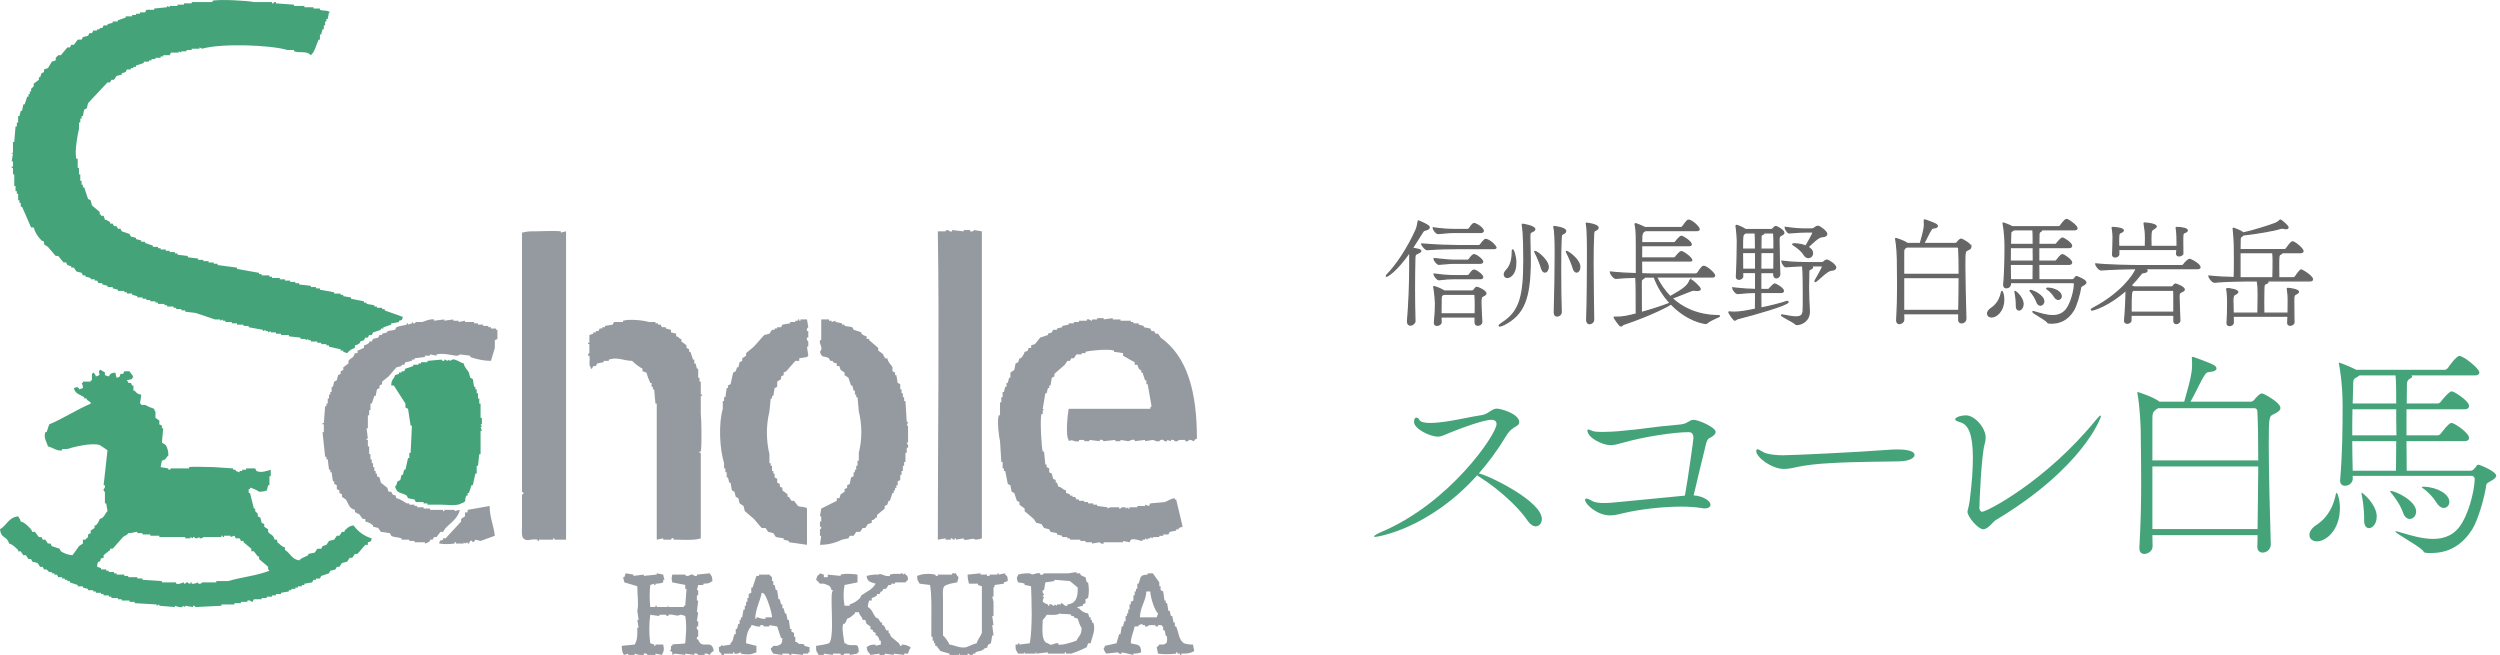 <?xml version="1.0" encoding="UTF-8"?><svg id="_レイヤー_2" xmlns="http://www.w3.org/2000/svg" viewBox="0 0 965 252.9"><defs><style>.cls-1,.cls-2{fill-rule:evenodd;}.cls-1,.cls-3{fill:#45a37a;}.cls-2{fill:#9599a0;}.cls-4{fill:#666;stroke:#666;stroke-miterlimit:10;stroke-width:.5px;}</style></defs><g id="_レイヤー_1-2"><g id="_レイヤー_2-2"><g id="_レイヤー_"><path class="cls-1" d="M40.5,84.8c.8.1,1.4.5,2,1v.5h1c.2.3.3.7.5,1h1c.2.3.3.7.5,1h1c.2.3.3.7.5,1l3,1c.2.3.3.7.5,1l2,.5v.5l2,.5v.5h1.5v.5l3,1v.5h2v.5h1v.5h2v.5h1.5v.5h2v.5h1v.5l4,.5v.5l4,.5v.5h2v.5h2v.5h2v.5h1.5v.5l7.5,1v.5l8.5,1.5v.5h1v.5h3v.5h1v.5h3v.5h2v.5h2v.5h2v.5h1.5v.5l4.5.5v.5h2v.5h1.5v.5l5.5,1v.5h2.5v.5h1v.5l3,.5v.5l5,1v.5h1v.5l3,.5v.5h1v.5h2v.5h1v.5l7,2.5c-.4,1.4-.1,1.1-1.5,1.5v.5l-3,.5v.5l-3,1v.5h-1v.5l-3,1-.5,1h-1l-.5,1h-1l-.5,1-1.5.5v.5c-.6.5-1.3.9-2,1v1c-1.2.3-2.2,1-3,2l-1.5-.5v-.5h-1v-.5l-4.5-1v-.5h-1v-.5h-2v-.5h-1.5v-.5h-2.5v-.5h-1v-.5l-1,.5v-.5h-2v-.5l-4.5-.5v-.5h-3v-.5h-2v-.5h-2v-.5l-1,.5v-.5h-1v-.5l-1,.5v-.5l-5.5-1v-.5h-2v-.5h-2.5v-.5h-2v-.5h-2.5v-.5h-1v-.5l-1,.5v-.5h-2c-2.2-.8-5.2-1.7-7.5-2.5l-4-.5v-.5h-1.5v-.5h-2v-.5h-1v-.5h-2.5v-.5h-1v-.5h-2.5v-.5h-1v-.5h-2v-.5h-1.5v-.5h-1.5v-.5h-2v-.5l-2-.5v-.5h-2v-.5h-1v-.5h-2.5v-.5l-2-.5v-.5h-2v-.5l-2-.5v-.5h-1.5c-.2-.3-.3-.7-.5-1h-1v-.5h-1.5v-.5l-2-.5v-.5h-1c-.2-.3-.3-.7-.5-1l-2-.5-1-1.5h-1v-.5l-1.5-.5c-.2-.3-.3-.7-.5-1h-1l-2-2.5h-1l-3-3.5-1.5-1v-1l-1-.5c-1.4-1.4-2.5-3.1-3-5h-1l-3.5-8h-.5v-1.5h-.5v-1h-.5v-2.5h-.5v-1h-.5v-2h-.5v-4.5h-.5v-2.5h-.5v-.5h.5v-2h-.5c.2-1,.3-2,.5-3h-.5c0-.7.3.2.5-.5v-4h.5c.2-2,.3-4,.5-6h.5v-1.5h.5v-2.5h.5c.2-.7.3-1.3.5-2h.5c.2-.8.3-1.7.5-2.5h.5l1-3h.5v-1h.5v-1h.5v-1l1-1v-1l2-1.5v-1h.5c.2-.5.3-1,.5-1.5l1-.5v-1l1.5-.5,1.5-2.5,1.5-.5v-1l1-1h1l2.5-3h1c.2-.3.3-.7.5-1h1l1.5-2h1.5c.2-.3.3-.7.5-1l2-.5c.2-.3.3-.7.5-1h1c.2-.3.3-.7.5-1h1.5v-.5h1v-.5h1c.2-.3.3-.7.5-1h1.5v-.5l2-.5v-.5h2v-.5l3-1v-.5h2.5v-.5h1.5v-.5h1.5v-.5h2c.2-.3.3-.7.5-1h3v-.5l5-.5v-.5l1,.5v-.5h3v-.5h2.5v-.5h3v-.5h8V.3c2.5-.7,14.1,0,16,.5h7v.5h.5s.2-.7,1-.5v.5l7,.5v.5h4v.5h3.5v.5h2.5v.5c1.6.5,2.9,0,4,1h-.5c-.2.8-.3,1.7-.5,2.5h-.5v1h-.5v1.5h-.5v1.5h-.5c-.2.7-.3,1.3-.5,2h-.5v2h-.5c-.9,1.9-1.5,4.8-3,6-1.7-1.8-3.9-.7-6.5-1.5v-.5h-2.5c-6.4-1.9-25.1-2.7-33-.5l-1-.5v.5h-3v.5h-2v.5h-2v.5l-1-.5v.5h-3c-.2.3-.3.7-.5,1h-2.5v.5h-1v.5h-2v.5h-1.5v.5h-1v.5h-2v.5l-3,1v.5h-1v.5h-1v.5h-1.5c-.2.3-.3.7-.5,1l-1.5.5v.5l-2,.5-1,1.5h-1c-.2.3-.3.7-.5,1h-1l-7.5,8c-.2.7-.3,1.3-.5,2l-1,.5c-.2.8-.3,1.7-.5,2.5h-.5v1h-.5v1.5h-.5v2.5c-.5,1.8-1.8,8.8-1,11.5h.5v3.5h.5v2.5h.5v2.5h.5v1.5h.5v1h.5l1.5,4.5,1,.5c.2.7.3,1.3.5,2l3,2.5v1h.5v.5h1c.2.5.3,1,.5,1.5Z"/><path class="cls-1" d="M179,140.3c.4,1.8,1.3,2.2,2,3.5l.5,2,1,.5c.2,1,.3,2,.5,3h.5v1h.5v1.5h.5v2h.5v2h.5v5.5h.5v2.5h-.5l.5,1h-.5l.5,1.5h-.5v9h-.5c-.2,1.5-.3,3-.5,4.5h-.5v3h-.5c-.3,1.5-.7,3-1,4.5h-.5l-1,3h-.5v1h-.5c-.9,1.9.4,2.3-2,3-1.2,1.1-5.8.5-8,.5h-5v-.5h-1.5v-.5h-3l-.5-1-2.5-.5-.5-1c-2-1.3-3.8-.6-4.5-3.5,1-.9.4-1.1,1-2l1-.5.5-2h.5l.5-2h.5c.3-1.5.7-3,1-4.5h.5v-2h.5c.2-3.5.3-7,.5-10.5h-.5c-.3-2.2-.7-4.3-1-6.5l-1-.5v-1.5l-4.5-7h-1c.1-2.7.9-2,1.5-4l1.5-.5v-.5h1v-.5h1l.5-1,3-1v-.5h2v-.5h1v-.5h2.5v-.5l5.5-.5s0,.6,1,.5v-.5c.4,0,.8.1,1,.5l1-.5v.5c.7,0,.8-.8,2-.5s2.3,1.2,3.5,1.5Z"/><path class="cls-1" d="M136.5,202.8c-2,.3-2.3,1-3.5,2v.5h-1l-1,1.5h-1l-1,1.5-2,.5-1,1.5-1.5.5-.5,1h-1.5l-1,1.5-2.5.5v.5c-1.3.7-2.6,1-3.5,2-2.9-.4-3.4-2.8-5.5-4v-1c-1.6-.4-1.8-1.3-3-2v-1h-1c-.6-2.2-1.6-1.7-2.5-3v-1l-1.5-1v-1l-1-.5c-.2-.7-.3-1.3-.5-2l-1-.5v-1l-1-1v-1h-.5l-1.5-6h-.5v-1.5h.5v-.5c.4-.2,3.3,1.2,3.5,1.5,1,0,2-.1,3-.5.2-.7.3-1.3.5-2h.5v-3.5h.5v-2.5c-1.4.5-3.8,1.3-5.5.5l-.5-1h-3.5v.5h-1.5v.5h-1v.5l-1.5-.5v-.5h-1v-.5l-7.5-.5c-3,0-8.1-.3-9.5,0v.5h-7c-.1,0-.2.6-1,.5v-.5l-3-.5c.2-.8.3-1.7.5-2.5,1.9-.5,1.3-1,2.5-2,0-1.4-.3-2.8-1-4l-1.5-1c.2-1.8.3-3.7.5-5.5h-.5v-1l-1-.5v-1.5l-1.5-1v-2.5s-.3.1-.5-1c-1.2-.4-2.4-.9-3.5-1.5h-1.5v-.5h-.5s.5-2.7.5-3.5c-1,0-1.9-.6-2.5-1.5h-.5v-2h-.5l-.5-1h-1v-.5c-1.7-.6,1.2-.8,1.5-1v-.5h.5c-.4-1.4-.9-1.4-1.5-2.5h-2l-.5,1h-1c-.4,1.4-.1,1.1-1.5,1.5-.2-.7-.3-1.3-.5-2-1.7.2-1.9.4-2.5,1.5l-1.5-.5v-1c-.4-.5-1-.4-1.5-1h-.5c-1.1,1.7,1.3,1.7-1.5,2.5-.3-1,0-.4-.5-1s0,0-.5-.5l-.5.5v2.5h-.5v.5h-3v.5h-.5c.4.6.5,1.3.5,2l-1.5.5v-.5h-.5v-.5l-1.5.5c.6,2.3,2.2,2.4,4,3.5v.5h1v.5l1.5,1v.5c-5.6,2.4-10.5,5.7-16,8l-1,3h-.5c-.8,2.2.7,4.1,1,5.5,1.6.3,3.6,2,5.5,1.5v-.5h2c1.7-.6,9.5-2.6,12.5-1.5,1,.6,2,1.3,3,2l-1.5,13.5h.5c.1.6,0,1.1-.5,1.5-.1,1,.5,1,.5,1v4.5h.5c.2,1,.3,2,.5,3-1.2,1.1-1.1,2.5-3,3-.3,1-.8,1.8-1.5,2.5h-.5v1l-1.5,1v1l-1,.5v1c-.2.3-.7.4-1,1h-1v1.5l-1.5,1-2.5,3.5c-1.6-.1-3.1-.6-4.5-1.5l-.5-1-3-1-.5-1h-1l-1-1.5h-1l-.5-1h-1l-1.5-2h-1l-.5-1c-1.1-1.1-2.3-2.6-4-3-.3-1.2-.5-1.1-1-2-3.7.4-4.4,3.5-7,5,.5,3.9,2.7,2.4,3.5,5.5,1.6.4,2.4,1.5,3.5,2.5v.5h1l1,1.5h1l1,1.5h1l.5,1,2,.5,1,1.5h1l.5,1h1l1,1h1v.5h1v.5h1l.5,1h1.5v.5h1v.5h1v.5h1v.5l3,1v.5h2v.5l2,.5v.5h2v.5h1v.5h2v.5h1v.5h2v.5h1v.5h2.5v.5h1.5v.5h3v.5h2v.5l8.5.5v.5l1-.5v.5l6,.5v-.5c.2,0,1.8.8,3,.5v-.5l1,.5v-.5l3,.5v-.5c.8-.1.9.5,1,.5l10-.5v-.5h5v-.5h2.5v-.5h2.5v-.5c1.2-.3,1.3.5,2,.5l.5-1h3v-.5h2v-.5h2v-.5h1.5v-.5h2v-.5l3-.5v-.5h1v-.5h1.5v-.5h1v-.5h1.5v-.5h1v-.5l3-.5.5-1h1v-.5h1.5l.5-1,3-1,.5-1,2-.5.5-1h1l1-1.5,2-.5,1-1.5h1l1-1.5h1l3-3.5h1v-1c1.4-.4,1.1-.1,1.5-1.5-2.8-.8-5.3-2.6-7-5ZM88,224.3h-4.5v.5h-5.5s-.2.7-1.5.5v-.5c-.3,0-1.3.7-2.5.5v-.5h-.5v.5c-.4.1-.8-.1-1-.5-.8-.1-1,.5-1,.5h-.5v-.5c-.6,0-1.7.9-3,.5v-.5h-5.5v-.5l-7.5-.5v-.5h-2v-.5h-3.5v-.5h-1.5v-.5h-3v-.5h-1v-.5h-2v-.5h-1v-.5h-2v-.5l-1.5-.5c.1-1.1,0-1.3.5-2h.5c.9-1.3-.5-1,1.5-1.5v-1l2.5-2v-.5h1l4-4.5c.8-.8,1.3-.4,2-1.5,1.7,0,3.1-.6,3.5-.5v.5h2v.5h3v.5h3.5v.5h10v.5h2v-.5l1,.5v-.5h.5s.2.6,1,.5l1-.5v.5c1.3.1,1.5-.5,1.5-.5h7v-.5h.5v.5h.5v-.5h2.5v.5l1.5-.5.5,1h1.5l.5,1h1v.5l3,2.5v1h1l1.5,2h.5v1l3.5,3v1c.6.4,0,0,.5.5-4.7,1.9-10.9,2.5-16,4Z"/><path class="cls-2" d="M218.5,89.3v119h-4.5v-.5h-.5v.5h-5.5v.5h-.5v-.5c-2.9-.5-3.9,1-5.5-.5-.8-.9-.5-3.3-.5-5v-12h.5c.3-.8-.5-.9-.5-1v-100c1.6-.4,3.3-.6,5-.5,0,0,8.2-.3,10,0v.5c.7-.2,1.3-.4,2-.5Z"/><path class="cls-2" d="M379,89.3v118.5c-.8.3-1.6.5-2.5.5-1.2-.9-2.4.4-4.5,0v-.5l-3,.5v-.5h-.5v.5c-.8.1-1-.5-1-.5h-.5v.5h-2v-.5l-3,.5c0-39.3.6-81.3,0-119h3s0-.6,1-.5c.4.5.9.7,1.5.5v-.5l4.5.5v-.5h2.5v.5c.6.2,1.2,0,1.5-.5l3,.5Z"/><path class="cls-2" d="M412.5,157.8h31.5c.1-1,.1-.5.5-1l-1.5-8.5h-.5v-1.5h-.5c-.3-1-.7-2-1-3h-.5v-1h-.5c-.5-.6-.8-1.3-1-2h-1v-1c-.2,0-4.5-2.5-4.5-2.5v-1l-3.5-.5v-.5c-2.1-.7-9.5,0-11,.5v.5h-1.5v.5h-2l-1,1.5h-1c-.2.3-.3.7-.5,1h-1l-1,1.5-4,3.5v1l-1,.5c-.2,1-.3,2-.5,3h-.5v1h-.5c-.2.7-.3,1.3-.5,2h-.5c-.3,2-.7,4-1,6l.5.5h-.5v1.5h-.5c-.6,2,0,13,.5,14.5h.5c.2,1.7.3,3.3.5,5h.5v1l1,.5v1.5l1,.5c.2.7.3,1.3.5,2l1,.5v1h.5c.2.5.3,1,.5,1.5,1.7.4,1.3,1,3,1.5v1l1.5.5v.5h1v.5h1c.2.3.3.7.5,1h1v.5h2v.5h1.5v.5h2v.5h1.5v.5l4,.5v.5l1-.5h3.5v.5c.8.1.9-.5,1-.5h1.5v.5l1-.5v.5h.5v-.5h3v-.5h3v-.5l1.5.5c.2-.3.3-.7.5-1l5.5-.5c1.4-.4,2.1-1.3,4-1.5v.5h.5c.8,3.5,1.7,7,2.5,10.5l-1.5.5v.5h-1v.5l-2.5.5c-.2.3-.3.7-.5,1h-2v.5h-1.5v.5h-2.5v.5l-1-.5v.5h-1v.5l-1-.5v.5h-1v.5c-.7.1-3-1.1-4.5-.5-.2.3-.3.7-.5,1l-2.5-.5v.5h-7.5v.5c-.6.2-1.2,0-1.5-.5l-3,.5v-.5h-2.5v-.5h-2v-.5h-4v-.5h-1v-.5h-2v-.5l-2-.5v-.5l-2.5-.5c-.2-.3-.3-.7-.5-1l-2-.5-1-1.5-2-.5-1-1.5-3.5-3v-1l-2-1.5v-1l-1-.5c-.3-1-.7-2-1-3l-1-.5c-.2-.8-.3-1.7-.5-2.5l-1-.5c-.3-1.7-.7-3.3-1-5h-.5v-1h-.5v-2.5h-.5c-.2-2.7-.3-5.3-.5-8-.4-1.5-1.2-7.8-.5-10h.5v-5h.5v-2h.5v-2h.5c.2-.7.3-1.3.5-2h.5v-1.5h.5c.2-.7.3-1.3.5-2h.5v-2l1.5-1c.2-.8.3-1.7.5-2.5l1-.5c.2-.5.3-1,.5-1.5h.5c.7-.7,1.2-1.5,1.5-2.5,1.4-.4,1.1-.1,1.5-1.5h1v-1l1.5-.5,2-2.5,3-1v-.5l1.5-.5c.2-.3.3-.7.5-1h1.5v-.5l2-.5v-.5l2.5-.5v-.5h2v-.5h2v-.5h3v-.5c1.2-.3,1.4.6,2,.5v-.5h2v-.5h2.5v.5l3.5-.5v.5h3v.5h4v.5h1v.5h2v.5l2,.5v.5l2.5.5c.2.3.3.7.5,1h1c.2.3.3.7.5,1h1l1,1.5c10.4,7.4,14,21.1,14,39l-1,.5v.5c-.4.2-1-.7-2-.5-.3.5-.9.7-1.5.5v-.5h-2.5c-.3.5-.9.7-1.5.5,0,0-.3-.7-1.5-.5v.5l-1.5-.5v.5c-.6.2-1.2,0-1.5-.5-.6-.2-1.2,0-1.5.5-1.3.3-1.8-.4-2.5-.5l-3,.5v-.5l-4,.5v-.5c-1.2-.3-1.8.4-2.5.5l-3-.5v.5h-2v-.5l-4.5.5c-.3-.5-.9-.7-1.5-.5v.5l-4-.5v.5h-2v-.5h-2v.5c-2,.5-2.4-1-4,0v-.5c-1.3-1.4-.4-10.2,0-12Z"/><path class="cls-2" d="M189.5,139.3c-2.7,0-5.4-.6-8-1.5v-.5l-4-.5s-.3.6-1.5.5c-1.6-.2-5.1-1.1-7.5-.5v.5l-2.5-.5v.5h-2v.5l-4,.5v.5h-1v.5l-2.5.5-.5,1h-1v.5l-2,.5-3,3.5-2.5,2v1l-1,.5v1l-1,.5c-.2.8-.3,1.7-.5,2.5h-.5l-1,3h-.5v2.5h-.5v2h-.5v5h-.5c.2,1.3.3,2.7.5,4h-.5v.5h.5v2.5h.5v3h.5v2h.5v1.5h.5v1.5h.5v1.5h.5v1h.5v1l1,.5.5,2,2.5,2,.5,1.5h1l.5,1c1.2.9.9-.5,1.5,1.5,1.8.4,2.7,1.3,4,2h1v.5h2v.5h1v.5h2.5v.5h2.5v.5h5v.5h.5v-.5h4v.5c.7-.2,1.3-.4,2-.5-.7,3.2-3.5,5-5.5,7l-1,1.5h-1l-1.5,2h-1l-.5,1h-1v.5c-.6.5-1.3.9-2,1v-.5h-4v-.5h-2v-.5h-3v-.5c-1.4-.5-2.8-.3-4-1l-.5-1-3.5-.5-1-1.5-2-.5v-.5c-.9-.7-1.9-1.3-3-1.5v-1h-1l-1.5-2h-.5c-.6-.4,0,0-.5-.5h-.5v-1c-2.4-.6-2.3-2.2-3.5-4l-1.5-1v-1l-1-.5v-1l-1-.5v-1.5l-1-.5v-1h-.5c-.2-1.2-.3-2.3-.5-3.5h-.5v-1h-.5c-.2-1.3-.3-2.7-.5-4h-.5v-1h-.5c-.3-3.2-.7-6.3-1-9.5h.5v-3h-.5v-.5h.5c.2-2.2.3-4.3.5-6.5h.5v-1h.5v-2h.5v-1.5h.5v-1h.5v-2h.5l.5-2,1-.5.5-2,1-.5v-1l1-.5v-1l2-1.5v-1c.9-1.3,1.9-.8,2.5-3h1v-1c1.4-.3,1.1-.6,2.5-1v-1c.8-.1,1.4-.5,2-1v-.5h1l.5-1,2-.5.5-1h1v-.5l2-.5v-.5l3-.5.5-1c1-.5,2.8-.6,4-1v-.5h.5v.5l1.5-.5v-.5c.7-.2-.2.3.5.5.9.2.8-.4,1-.5h2.5c.9-.3,3.1-1.3,4.5-1v.5l4-.5v.5l3.5-.5v.5h2v.5l2.5-.5v.5h3.5v.5h1.5v.5h2v.5h2v.5h1v.5h2v.5h.5v3.5l-1,.5v3l-1.5,5Z"/><path class="cls-2" d="M259,127.3v1l2,.5v1c1.2.4.8.3,1.5,1h.5v1l2,1.5v1l1,.5v1h.5c.3,1,.7,2,1,3h.5v1.5h.5c.2.7.3,1.3.5,2h.5v3.5h.5v1.5h.5v5h.5v.5h-.5v7c.2.9.5,12,0,14.5h-.5v.5h.5v33c-2.5.9-7.2.5-10.5.5v-.5c-.8-.3-1,.5-1,.5h-3v-.5l-2.5.5v-52.5h-.5c-.2-1.8-.3-3.7-.5-5.5h-.5v-1h-.5v-1.5h-.5c-.6-1.3-1.1-2.6-1.5-4l-1.5-.5v-1c-1.5-.8-2.8-1.8-4-3-3.6-.1-5.5-1.6-9-.5v.5h-2v.5l-2.5.5-.5,1h-1l-.5,1h-.5v-.5c-.9-1-.1-2.8-.5-4.5h-.5c-.1-.9.5-.9.5-1v-3.5h-.5v-.5h.5v-3l1.5-.5v-.5h1v-.5h1l.5-1h1v-.5h1v-.5l3-.5.5-1h3.5v-.5c2.4-.7,7.8-.2,10,.5h2.5v.5h1v.5h1l.5,1h1.5v.5l2,.5Z"/><path class="cls-2" d="M311.5,123.3c.2,1,.3,2,.5,3-.5.3-.7.9-.5,1.5h.5v2.5h-.5c-.2.6,0,1.2.5,1.5v2h-.5c.2,1.2.3,2.3.5,3.5-.6.4,0,0-.5.5l-3,.5v1h-1.5l-3.5,4-1,.5v1l-1,.5v1l-1.5,1v2l-1,.5c-.2,1-.3,2-.5,3h-.5v1h-.5c-.2,1.7-.3,3.3-.5,5-1.3,5.4-1.3,11.1,0,16.5v3.5h.5v1h.5v2h.5v1h.5v1.5l1,.5v1.5l1,.5v1l1,.5v1l2,1.5v1h.5l1,1.5h1l1.5,2c.9.5,3,.2,3.5,1v14l-7-1v-.5l-2-.5v-.5l-3-.5-1-1.5-2-.5-1-1.5h-1.5l-3-3.5-3.5-3c-.2-.7-.3-1.3-.5-2l-1.5-1c-.2-.7-.3-1.3-.5-2l-1-.5c-.2-.7-.3-1.3-.5-2l-1-.5c-.2-1-.3-2-.5-3h-.5c-.2-.7-.3-1.3-.5-2h-.5v-2h-.5v-1.5h-.5v-2c-1.7-5.4-2.2-15.2-.5-21v-3h.5v-1.5h.5c.2-1.2.3-2.3.5-3.5h.5v-1l1-.5c.3-1.5.7-3,1-4.5l1-.5c.2-.5.3-1,.5-1.5h.5c.2-.7.3-1.3.5-2l1-.5v-1l1.5-1v-1l3-2.5,4-4.5,2-.5,1-1.5h1v-.5h1v-.5h1.5c.2-.3.3-.7.5-1l3-.5v-.5h2v-.5h1v-.5h.5v.5h.5v-.5h2.5Z"/><path class="cls-2" d="M317,123.3h3v.5h1v.5l1.5-.5v.5l2.5.5v.5h1v.5l3,.5c.2.3.3.7.5,1l3,1v.5c.6.5,1.3.9,2,1v1h1v.5l3.5,3v1l2,1.5v.5c.4.6,0,0,.5.5v.5h1c.4,1.9,1.4,2.2,2,3.5v1.5l1,.5v1h.5c.2,1,.3,2,.5,3l1,.5v2h.5v1.5h.5v1.5h.5v1.5h.5c.2,2.7.3,5.3.5,8h.5c-.2.5-.3,1-.5,1.5h.5v6.5h-.5c0,.6.8.8.5,2h-.5v2h-.5v3.5h-.5v1.5h-.5v2h-.5v1.5h-.5v2l-1,.5v1.5h-.5v1h-.5v1h-.5v1h-.5c-.3,1-.7,2-1,3h-.5c-.2.5-.3,1-.5,1.5l-1,.5v1l-3,2.5v1h-.5c-.7.7-.2.7-1.5,1v1l-1.5.5-1,1.5h-1l-1,1.5h-1.5l-1,1.5h-1.5c-.2.3-.3.7-.5,1l-2.5.5c-2.6,1.3-5.5,2-8.5,2,.2-1.2.3-2.3.5-3.5h-.5v-2.5s.6,0,.5-1h-.5v-2h.5v-2h-.5c.2-1,.3-2,.5-3l6-3v-1h1c.2-.5.3-1,.5-1.5l1.5-1v-1l1-.5v-1l1-.5c.2-.8.3-1.7.5-2.5l1-.5v-1.5h.5v-1h.5v-1.5h.5v-2h.5v-3c1.3-5.3,1.3-10.7,0-16-.2-1.8-.3-3.7-.5-5.5h-.5v-1h-.5v-1.5h-.5c-.2-.7-.3-1.3-.5-2h-.5c-.3-1-.7-2-1-3l-1.5-1v-1l-1.5-1c-.2-.5-.3-1-.5-1.5h-1v-1l-1.5-.5v-.5h-1c-.2-.3-.3-.7-.5-1-1.9-1.2-2.7.2-3.5-2.5,1.5-1.6-.4-2.8,0-4.5h.5v-8Z"/><path class="cls-2" d="M339,158.3v1h.5c-.3-1,0-.4-.5-1Z"/><path class="cls-2" d="M437.5,164.8v1h.5c-.3-1,0-.4-.5-1Z"/><path class="cls-2" d="M189,195.3c0,4.5,1.6,7.6,2,11.5l-5.5,2-2-.5s-.4.9-1,1c-.2-.1-.1-.9-1-.5l-.5,1h-.5v-.5l-1,.5-.5-.5v.5h-3v-.5h-.5v.5c-2,.3-4,.3-6,0,.6-2,.1-.6,1.5-1.5v-.5h1l6-6.5v-1l1.5-1v-1.5h1v-1l8.5-1.5Z"/><path class="cls-2" d="M256,221.8c.1.7.3,1.4.5,2h-.5v1c-1,.4-2,.5-3,.5v.5h-.5v-.5l-1.5.5c-.3,2.8-.3,5.7,0,8.5h2v-.5h.5v.5h4c.7-.1-.2-.5.5-.5v.5h6v-.5h.5c.2-2.2.3-4.3.5-6.5h-.5v-1.5l-5-1c-.3-1-.3-2,0-3h5s0,.6,1,.5c.7,0,.8-.7,2-.5.4.5.9.7,1.5.5v-.5l5-.5c.7,1.3.9.9,1,3-1.5.8-.9.9-3.5,1v.5h-2c-.2.7-.3,1.3-.5,2h.5v2h-.5v2h.5c-.2,1.5-.3,3-.5,4.5h.5c-.2,1.2-.3,2.3-.5,3.5h.5v2h-.5c-.2.6,0,1.2.5,1.5v2.5h-.5v1h.5c1.3,4.4,5.3-.6,6,4.5-.7.3-1.2.8-1.5,1.5-.7-.2-.9-.7-2-.5v.5h-2.5c-.3-.5-.9-.7-1.5-.5v.5l-3.5-.5v.5l-4-.5-1,.5v-1c-.4-.2-.8-.6-1-1h.5v-1.5h.5v-.5c.3-.2,4.3-.2,5-.5.2-2.8.7-6.7,0-10.5-.6-.3-1.3-.5-2-.5-1.2.9-2.4-.4-4.5,0v.5c-.8.1-.9-.5-1-.5h-2.5v.5l-3.5-.5c-.5,3.6-.5,7.4,0,11l1.5.5v.5h.5v-.5h3c.4,2.3.4,2-.5,4l-2.5-.5v.5h-3c-.3-.5-.9-.7-1.5-.5v.5h-1.5c-1,0-1.7-.5-2-.5v.5h-2.5v-.5l-1.5.5-.5-.5c-.4-1-.5-2-.5-3l5-.5c1.1-2.1,1-3.1,1-6.5h.5c-.2-1-.3-2-.5-3h.5c-.2-1.2-.3-2.3-.5-3.5.6-2.8,0-5.5,0-9.5l-5-1.5-.5-2h.5l.5-1.5,3,.5v.5l4-.5v.5l5-.5v-.5l2.5.5Z"/><path class="cls-2" d="M318,221.8v1h1.5v-1l5,.5v-.5c2.2-.6,5.1-.2,6.5,0v3l-5,1c-.5,2.6-.5,5.4,0,8h2v-.5c1.5-.5,2.9-1.3,4-2.5.2-.3.3-.7.5-1,2.1-1.5,4.2-2.2,5.5-4.5-1.9-.7-3.2-.5-3.5-3,1.5-.4,3-.6,4.5-.5,1.1-.8,2.5,1,4.5.5v-.5c2.3-.7,3.6.1,4.5-.5h.5v.5l1-.5v.5c1,.6.8.5,1,2-.4.3-.7.6-1,1h-4v.5h-1.5v.5h-1l-1,1.5h-1c-.2.3-.3.7-.5,1h-.5c-.2.3-.3.7-.5,1h-1v.5c-.6.5-1.3.9-2,1v1h-1c-.3.8-.5,1.6-.5,2.5,1.7,1,1.9,2.5,3,4l1,.5,1,1.5h.5v1h.5c.5.6.9,1.3,1,2h1v1c1.2.8.3.6,1,1.5l3,2.5c.2.3.3.7.5,1h.5v-.5c1.9,0,2.3.5,3.5,1-.3,1,0,.4-.5,1-.2.5-.3,1-.5,1.5h-1.5v.5l-4-.5v.5l-3.5-.5v.5h-2v-.5l-3.5.5c-.8-1.4-1.2-.9-1.5-3,1.5-.8.9-.9,3.5-1v.5c.6-.2,1.3-.4,2-.5v-1.5h-.5c-.1-.8-.5-1.5-1-2h-.5v-1l-1-.5v-.5l-1-.5v-1l-1.5-1c-.2-.5-.3-1-.5-1.5h-1c-.4-1.7-1-1.3-1.5-3h-1.5v.5c-1.1.8-1.5,1.6-3,2-.2.7-.5,1.4-1,2h-.5c-.7,1.5.3,6.5.5,7.5.9.1,1,.5,1,.5,3.1.9,4.4-1.3,4.5,3h-.5v.5l-3,.5v-.5h-2c-.3.5-.9.7-1.5.5v-.5h-3v.5l-3.5-.5v.5h-2c-.8-1.6-1-.9-1-3.5,1.7-.2,3.4-.5,5-1,1.8-1.6,1-11.8,1-15.5s0-3.8.5-5h-.5c-.5-2-1.3-1.8-3-2.5h-1.5c-.2-.1-.8-1.1-1.5-1.5.2-.5.3-1,.5-1.5.4-.2.8-.6,1-1l1.5.5Z"/><path class="cls-2" d="M369.5,224.8c-1.4.2-4.2.7-5,1.5s-.5,3.3-.5,5v14c1.1,1,1.9,2.2,2.5,3.5,1.9.2,4.4,1.6,6.5,1,1.2-.4,2.6-1.2,4-1.5.4-1.6,1.5-2.6,2-4v-18l-1.5-.5v-.5h-3.5c-.3-1.1-.5-2.3-.5-3.5l5-.5v.5h2.5v.5h1v-.5h3v-.5h.5v.5l2.5-.5v.5c1,.7.9.8,1,2.5l-1.5.5v.5l-3.5.5c-.2,1.1-.5,1-.5,1v3.5h-.5c.2.7.3,1.3.5,2v5.5h-.5c.2,1.2.3,2.3.5,3.5h-.5c.2,1.3.3,2.7.5,4h-.5c-.2,1-.3,2-.5,3l-1,.5c-.9,1.3.5.9-1.5,1.5-1,1.2-1.9.8-3.5,1.5v.5h-1v.5c-1.1.4-1.4-.6-2-.5v.5h-3v-.5c-.7,0,.2.4-.5.5h-3.5v-.5l-3.5-1-1.5-2h-.5v-1h-.5v-1h-.5v-1.5h-.5v-6c0-4.6.2-10.1-.5-14l-4-.5c-.7-1.3-.9-.9-1-3l1.5-.5c1.8-.4,3.7-.4,5.5,0,0,0,0,.7,1,.5v-.5h5.5v-.5h1.5c.2.6.5,1.1,1,1.5-.2.7-.3,1.3-.5,2Z"/><path class="cls-2" d="M460.5,248.8c-1.2,0-2.4-.1-3.5-.5-2-1.3-2-4.1-3-6.5h-.5v-1.5h-.5c-.2-.8-.3-1.7-.5-2.5h-.5c-.2-.7-.3-1.3-.5-2h-.5c-.2-1-.3-2-.5-3h-.5v-1h-.5c-.2-1.2-.3-2.3-.5-3.5l-1-.5v-1.5h-.5v-1.5l-2.5-3.5h-2v.5c-3.2.1-2.6,1.1-3.5,3.5h-.5v2h-.5v1h-.5v1.5h-.5v2l-1,.5v1h-.5v2h-.5v1.5h-.5v1h-.5v2h-.5c-.2.7-.3,1.3-.5,2h-.5c-.2,1-.3,2-.5,3h-.5c-.3,1.2-.7,2.3-1,3.5l-4.5,1c-.3,1,0,.4-.5,1,.3,1.2.5,1.1,1,2l4.5-.5c.4.5.9.7,1.5.5v-.5l4.5,1v-.5c1,0,2-.1,3-.5-.1-3.5-1.5-2.7-4-3.5.1-2.9,1-4,1.5-6.5h1.5v-.5l1.5-.5v.5h1v.5c.6.2,1.2,0,1.5-.5h2.5v.5h1v-.5h1.5v.5h.5v1.5h.5c.6,1.4-.1,1.5,1,2.5,0,2,.2,2.6-1.5,3h-1.5s-.5.8-1,1c.2.8.3,1.7.5,2.5,2.3.3,4.7.3,7,0v-.5h.5v.5h1v.5h.5v-.5c2.8,0,3.3-.1,5-1-.2-.8-.3-1.7-.5-2.5ZM446.5,238.3h-6.5c.2-4.4,2.3-6.1,2.5-10h1.5c.1,2.4,1.7,7.4,3,8.5-.2.5-.3,1-.5,1.5Z"/><path class="cls-2" d="M310.5,249.3v-.5c-1.7-.6-1.8.3-3-1h-.5v-2h-.5v-1.5l-1-.5v-1h-.5c-.2-1.2-.3-2.3-.5-3.5h-.5c-.2-.8-.3-1.7-.5-2.5h-.5c-.2-.7-.3-1.3-.5-2h-.5v-1.5h-.5c-.2-.7-.3-1.3-.5-2h-.5c-.2-1.2-.3-2.3-.5-3.5h-.5c-.2-.7-.3-1.3-.5-2h-.5v-1.5h-.5v-1.5c0-.1-.7-.5-1-1h-4v.5h-1l-1.5,4.5h-.5v2l-1,.5v1.5h-.5v1.5h-.5v1.5h-.5v1.5h-.5c-.2,1-.3,2-.5,3h-.5v1h-.5v1.5h-.5c-.2.7-.3,1.3-.5,2h-.5v2h-.5c-.7,1.7-.2,2.3-1.5,3.5v.5l-3,.5-.5-.5v.5l-1,.5c0,1.7,0,1.8,1,2.5v.5h1v-.5h3.5v-.5h.5v.5c1.3.3,1.8-.4,2.5-.5v.5c1.5.4,4,.4,4.5,0l1.5-.5v-2.5l-4-1c0-2.5.6-5.3,2-6.5v-.5c.5-.2,2.1.8,3.5.5v-.5c.6-.2,1.2,0,1.5.5h2v-.5l3,.5,1.5,4.5h.5c0,2.1-.4,2.5-2,3h-1.5s-.5.8-1,1c.3,1.2.5,1.1,1,2l3.5.5v-.5h2.5s0,.6,1,.5v-.5l4.5.5v-.5h2v-.5h.5v-2l-2-.5ZM295.5,238.3v.5c-1.4.4-2.9-.7-3.5-.5v.5h-.5c.2-4.1,1.9-6.6,2.5-10,1,.3.4,0,1,.5.9.9,3,7,3,9h-2.5Z"/><path class="cls-2" d="M422,240.3h-.5v-1h-.5v-1h-.5c-.2-.5-.3-1-.5-1.5-1.4-.2-2.6-.9-3.5-2,0,0-1,0-.5-.5l2-.5v-.5l1-.5v-1.5l1-.5c.4-2,.4-4,0-6h-.5c-.2-.7-.3-1.3-.5-2-.7-.2-1.4-.5-2-1v-.5h-1.5v-.5l-3,.5h-9.5c-.3.5-.9.7-1.5.5v-.5c-1.9-.4-2.6,1.1-4,0-1.5,0-3,0-4.5.5-.3,1,0,.4-.5,1,.3,3.1.8,1.6,3,2.5v.5l2.5.5c.2,5.4.6,15.9-.5,22l-4,.5v-.5h-.5v.5h-1c0,2.6.2,1.9,1,3.5h2c.7-.1-.2-.6.5-.5v.5h4c.7-.1-.2-.6.5-.5v.5l4.5-.5v.5h6.5v-.5h.5v.5h2c2.1-.7,4.1-1.5,6-2.5.2-.5.3-1,.5-1.5h1c.5-2.5,2.1-5.1,1-8ZM402.5,227.8h.5c.2-1,.3-2,.5-3l3.5-.5v-.5l6,.5,3,2.5c.1,3.8-.7,6.2-4,6.5v.5c-1.1.5-1.6-1.1-2.5-1v.5h-1.5v.5l-1-.5v.5h-.5c-.4-.5-.9-.7-1.5-.5v.5h-.5v-.5c-1.2-.3-1.1-.5-2-1,0-1.2.4-1.4.5-2h-.5v-.5h.5c0-.7-.8-.8-.5-2ZM415.5,247.3c-1,.4-5.5,1.9-7,1.5v-.5c-1.7-.3-2.5,1.4-4,0-1-.3-.4,0-1-.5-1.5-1.4-1.1-5.6-1-8.5.6-.6,1.1-1.2,1.5-2,1.6,0,4.1.3,5-.5,1.1.4,3.2,0,4.5.5v.5h1v.5l1.5.5c.4,1,.8,2.8,1.5,3.5,0,2.9-1.1,3.1-2,5Z"/></g></g></g><path class="cls-4" d="M546.151,123.799c0,.956-.91,1.684-1.729,1.684-.591,0-1.092-.364-1.092-1.319v-.273c.592-6.825.864-15.334.864-20.749v-5.915c-5.369,7.735-8.781,9.418-9.009,9.418-.046,0-.046-.045-.046-.091,0-.137.182-.41.318-.546,3.55-3.549,7.963-10.192,11.103-17.154.501-1.046.683-2.502.865-3.322.045-.182.045-.273.136-.273.092,0,3.413,1.547,3.868,2.002.137.137.228.319.228.546,0,.318-.318.683-1.365.956-.773.182-.819.228-1.41,1.183-1.274,2.047-2.503,4.004-3.731,5.87.683.136,1.956.318,2.366.455.637.182.91.409.91.591,0,.228-.364.5-.91.773-1.229.592-1.365.455-1.411,2.321-.091,3.64-.136,7.553-.136,11.785,0,3.777.045,7.781.182,11.967v.091ZM562.35,95.952c-2.047,0-7.188.045-11.557.41-.547,0-2.003-1.729-2.003-2.184,5.87.5,11.831.637,13.97.637h8.054c.137,0,.5-.137.637-.364.182-.273,1.502-2.047,2.048-2.047.091,0,.182.045.272.045,2.275.819,3.686,2.867,3.686,3.094s-.228.409-1.001.409h-14.105ZM560.712,89.719c-1.456,0-3.23.273-5.643.409h-.045c-.638,0-1.774-1.501-1.774-2.184,3.094.5,6.37.637,7.871.637h5.415c.137,0,.501-.137.637-.364,1.184-1.82,1.593-1.911,1.82-1.911.137,0,.228.045.318.045,1.82.683,3.23,2.093,3.23,2.775,0,.273-.272.592-1.001.592h-10.829ZM571.951,124.254c0,.773-.773,1.274-1.502,1.274-.546,0-1.047-.318-1.047-1.046v-2.139h-13.195c0,.683.046,1.319.046,2.048,0,.682-.864,1.183-1.547,1.183-.547,0-1.001-.273-1.001-.864v-.137c.363-4.277.409-5.278.409-7.508,0-.591-.273-4.414-.637-6.052-.046-.136-.046-.228-.046-.273,0-.091,0-.136.091-.136s2.048.591,3.731,1.592l.182.137h10.875c.228,0,.501-.182.637-.41.547-.773.819-1.001,1.093-1.001.455,0,3.503,1.365,3.503,2.321,0,.546-.773.819-1.092,1.001-.683.364-.819.5-.819,2.639,0,1.774.137,4.55.319,7.28v.091ZM561.03,101.595c-1.456,0-3.276.273-5.688.409-.501,0-1.774-1.365-1.774-2.184,4.231.5,6.37.637,7.871.637h5.051c.137,0,.501-.137.638-.364.455-.682,1.319-1.774,1.819-1.774.137,0,.228.045.319.045,1.592.592,3.048,2.139,3.048,2.639,0,.318-.228.592-.955.592h-10.329ZM561.03,107.555c-1.456,0-2.957.091-5.688.41-.546,0-1.774-1.501-1.774-2.184,3.913.546,6.37.637,7.871.637h5.051c.137,0,.501-.136.638-.364.5-.773,1.138-1.411,1.41-1.638.091-.091.273-.136.409-.136.137,0,.228.045.319.045,1.638.637,3.048,2.047,3.048,2.639,0,.318-.228.591-.955.591h-10.329ZM557.299,113.562c-1.001.5-1.001.546-1.046,1.866,0,.228-.046,1.001-.046,5.733h13.241c0-1.319.046-2.502.046-3.549,0-1.32-.046-2.503-.137-3.64,0,0,0-.41-.228-.41h-11.831Z"/><path class="cls-4" d="M592.421,88.49c0,.182-.137.455-.729.773-1.046.5-1.183.455-1.183,1.774v1.183c.045,3.003.137,5.824.137,8.372,0,15.016-2.686,20.84-10.057,24.662-.728.364-1.365.592-1.684.592-.136,0-.228-.046-.228-.137,0-.182.364-.5,1.184-1.046,6.779-4.323,8.372-10.102,8.372-24.435,0-9.464-.455-12.559-.592-13.241,0-.091-.045-.182-.045-.228,0-.136.045-.182.137-.182.363,0,4.687.773,4.687,1.911ZM585.095,101.413c0,4.323-2.184,5.688-3.276,5.688-.683,0-1.138-.5-1.138-1.137,0-.5.228-1.047.774-1.593,2.047-2.093,2.32-5.233,2.32-7.508,0-.273.045-.41.091-.41.409,0,1.229,2.73,1.229,4.96ZM597.607,103.051c0,1.137-.637,1.957-1.273,1.957-.501,0-1.001-.455-1.32-1.547-.5-1.729-1.592-4.368-2.411-5.915-.137-.228-.182-.364-.182-.41s.045-.091.045-.091c.819,0,5.142,3.413,5.142,6.006ZM602.567,92.267c-.137,2.685-.182,7.189-.182,11.921,0,5.916.091,12.286.228,16.153v.091c0,1.001-.865,1.547-1.593,1.547-.546,0-1.047-.364-1.047-1.365v-.091c.183-5.188.364-16.199.364-22.615,0-6.052-.182-8.827-.501-10.146-.045-.137-.045-.228-.045-.273q0-.045.045-.045s4.505.455,4.505,1.729c0,.273-.182.592-.546.819-1.001.637-1.092.091-1.229,2.275ZM609.802,103.096c0,1.092-.591,1.911-1.229,1.911-.5,0-1.001-.455-1.319-1.547-.5-1.729-1.638-4.368-2.457-5.915-.137-.228-.182-.364-.182-.41s.045-.091.045-.091c.501,0,5.142,3.094,5.142,6.052ZM615.08,90.902c-.136,2.411-.182,6.279-.182,10.738,0,6.825.137,15.016.228,21.659v.045c0,.956-.819,1.593-1.547,1.593-.592,0-1.093-.41-1.093-1.411v-.045c.228-6.962.319-17.973.319-24.98,0-4.914-.046-10.42-.455-12.058,0-.091-.046-.182-.046-.228s.046-.045.137-.045c.272,0,4.414.546,4.414,1.729,0,.228-.137.5-.501.728-1.001.637-1.138.091-1.274,2.275Z"/><path class="cls-4" d="M652.362,108.147c.046-.091.092-.182.137-.182.091,0,.183.045.318.136.91.455,3.459,2.867,3.459,3.458,0,.318-.41.546-1.138.546-.183,0-.41,0-.683-.045-.273-.046-.455-.091-.638-.091-.363,0-.637.091-1.229.319-1.456.5-5.46,2.229-7.234,2.821,4.05,3.777,9.874,6.644,17.791,6.734.41,0,.592.045.592.137,0,.318-3.276,1.319-4.732,2.593-.228.228-.318.273-.5.273-.819,0-7.326-1.046-13.515-7.553-.5.5-7.28,4.187-18.2,7.872-.546.182-.773.683-1.092.683-.638,0-2.64-3.276-2.64-3.367,0,0,0-.046.273-.046h.728c2.093,0,3.23-.136,7.554-1.229,0-7.007,0-11.557-.183-14.196-2.594.091-5.506.182-7.689.41h-.046c-.773,0-2.047-1.729-2.047-2.366v-.045c2.729.318,6.688.546,10.01.637v-11.375c-.045-1.319.091-5.142-.455-7.508-.045-.136-.045-.227-.045-.273,0-.091.045-.136.091-.136.592,0,3.549,1.411,3.549,1.411.091.045.183.045.228.091h13.787c.273,0,.592-.182.729-.41,1.638-2.32,1.956-2.457,2.274-2.457.137,0,.228.045.318.045,1.593.546,3.731,2.776,3.731,3.413,0,.273-.182.546-.955.546h-19.748c-1.41.682-1.502,1.092-1.502,4.732h12.468c.273,0,.546-.182.683-.41.455-.637,1.729-2.093,2.185-2.093.682,0,3.821,2.093,3.821,3.14,0,.228-.228.455-.909.455h-18.247c0,1.456-.045,3.14-.045,4.777h12.513c.273,0,.501-.182.683-.409.046-.046,1.547-2.048,2.185-2.048.773,0,4.004,2.366,4.004,3.322,0,.136-.137.273-.638.273h-18.746c0,1.957.045,3.731.045,4.959,1.502.046,2.685.091,3.459.091h17.427c.318,0,.592-.182.773-.41,1.365-2.002,1.774-2.548,2.32-2.548.137,0,.228.045.318.045,1.457.5,3.868,2.775,3.868,3.503,0,.273-.228.546-1.001.546h-21.432c1.229,2.593,2.958,5.232,5.324,7.599,5.187-2.912,6.825-4.141,7.644-6.37ZM644.719,117.02c-2.775-3.003-4.914-6.507-6.188-10.101h-3.686c-.046.182-.228.409-.592.637-.637.41-.773.273-.773,1.866,0,1.592.046,7.417.046,11.239,3.412-.956,7.416-2.184,11.193-3.64Z"/><path class="cls-4" d="M679.64,112.879c0,2.457.045,4.596.045,6.052,3.595-.728,7.463-1.684,10.011-2.548.091-.045.137-.045.182-.045.183,0,.318.091.318.228,0,1.092-12.785,4.732-19.52,6.461-.455.136-.729.546-1.047.546-.409,0-1.865-2.184-2.185-2.821-.045-.136-.091-.227-.091-.273,0-.045.046-.091.091-.091.046,0,.092.045.228.045.501.045,1.047.091,1.593.091,2.503,0,4.732-.455,8.372-1.183,0-1.502.046-3.822.046-6.461-2.093,0-3.094.045-6.871.41h-.045c-.864,0-1.957-1.729-1.957-2.184,3.913.455,6.553.591,8.873.637v-6.552h-5.051c0,.592.046,1.092.046,1.456,0,.683-.773,1.138-1.411,1.138-.546,0-1.001-.273-1.001-.91v-.136c.228-2.912.364-11.876.364-13.651,0-.591-.182-4.004-.501-5.824v-.091c0-.091.046-.182.183-.182.228,0,2.275.819,3.276,1.502l.228.136h9.873c.228,0,.41-.091.592-.273.455-.5.819-.91,1.229-.91.41,0,3.049,1.501,3.049,2.412,0,.546-.729.773-1.092,1.001-.773.41-.773.773-.773,1.866v.773c0,3.003.182,10.42.272,12.24v.091c0,.865-.683,1.411-1.273,1.411-.501,0-1.002-.41-1.002-1.229v-.819h-5.05v6.552h2.82c.364,0,.41-.136.592-.364.409-.5,1.684-1.774,2.002-1.774.228,0,3.322,1.592,3.322,2.685,0,.318-.228.591-.91.591h-7.826ZM677.637,93.723c0-1.319-.045-2.821-.136-3.822h-3.777c-.091.046-.182.091-.272.182-.864.637-.864.819-.864,6.097h5.05v-2.457ZM677.683,97.454h-5.096c0,2.185.045,4.596.045,6.507h5.051v-6.507ZM684.735,103.96c0-1.911.046-4.277.046-6.507h-5.097c0,1.957-.045,4.232-.045,6.507h5.096ZM684.781,96.18c0-2.366,0-4.55-.092-5.824,0-.045,0-.455-.409-.455h-3.367v.046c0,.273-.318.455-.591.546-.547.228-.592.364-.592,1.092,0,1.001-.046,2.594-.046,4.596h5.097ZM698.659,102.596l.409.091c.364.091.546.273.546.5s-.228.455-.546.592c-.955.409-.864.273-.91,2.002-.045,2.229-.091,3.868-.091,5.232,0,1.638.046,2.821.091,4.095.046,1.501.228,4.186.228,5.233,0,3.549-3.094,4.914-4.777,4.914-.364,0-.501-.137-.773-.41-.864-.773-5.188-2.775-5.188-3.185,0-.045.046-.091.182-.091.137,0,.319.045.638.091,2.047.41,3.595.683,4.732.683,1.91,0,2.685-.683,2.82-2.184.092-.91.092-3.549.092-6.461,0-.591,0-9.1-.273-11.102-1.911.045-4.505.182-6.553.364-.5,0-1.501-1.592-1.501-2.139,3.504.5,8.736.592,10.237.592h5.188c.228,0,.637-.182.819-.364.272-.318.773-.637,1.138-.637.683,0,3.412,1.865,3.412,2.821,0,.546-.5,1.001-1.684,1.047-1.638.091-4.596,3.367-5.869,4.231-.183.091-.273.182-.364.182-.046,0-.091-.045-.091-.091,0-.091.045-.182.137-.364,2.639-4.641,2.775-5.142,2.775-5.369,0-.182-.091-.273-.273-.273h-4.55ZM697.703,89.537c-2.093,0-2.912,0-7.144.364-.5,0-1.501-1.592-1.501-2.138,4.641.637,5.915.637,8.736.637h1.683c.228,0,.774-.228.956-.409.409-.41,1.001-.637,1.319-.637.637,0,3.367,2.002,3.367,2.958,0,.546-.546,1.001-1.865,1.046-1.456.091-3.822,2.594-5.415,4.004.956.546,1.774,1.274,1.774,2.412,0,.91-.728,1.638-1.593,1.638-.591,0-1.229-.319-1.729-1.229-.501-.91-2.139-2.458-3.731-3.458-.364-.228-.591-.364-.591-.455,0-.091.272-.136.773-.136,1.364,0,3.003.318,4.322.864.137-.273,2.73-4.641,2.73-5.187,0-.182-.092-.273-.273-.273h-1.82Z"/><path class="cls-4" d="M760.767,95.27c0,.5-.546.864-1.274,1.229-1.046.455-1.092.455-1.092,6.416,0,5.551.228,13.878.409,19.975v.046c0,1.046-.864,1.683-1.638,1.683-.592,0-1.092-.364-1.092-1.137v-.045l.045-2.366h-21.34c0,.728.046,1.501.046,2.275,0,.91-.91,1.547-1.684,1.547-.547,0-1.001-.319-1.001-1.183v-.137c.272-4.959.363-8.827.363-13.059,0-3.094-.045-6.416-.091-10.511,0-1.092-.228-5.46-.637-7.462-.046-.182-.046-.318-.046-.364,0-.091,0-.137.091-.137.046,0,3.049.956,4.277,1.866l.091.091h5.051c1.502-5.187,1.593-6.37,1.593-7.462,0-.501,0-1.001-.046-1.411v-.091c0-.091.046-.136.137-.136.046,0,.137.045.228.045.091.045,3.322,1.138,4.187,1.684.272.182.455.41.455.637,0,.319-.41.637-1.502.729-.592.045-.683.318-.91.637-.683.956-1.956,3.822-2.866,5.369h12.194c.182,0,.501-.091.729-.364.136-.182,1.046-1.32,1.592-1.32.273,0,3.731,1.82,3.731,2.958ZM756.08,95.861c0-.228-.273-.546-.546-.546h-19.521l-.273.136c-.955.637-.955.91-.955,2.457v8.008h21.477c0-4.049-.045-7.371-.182-10.056ZM734.785,107.146v12.695h21.34c.046-4.823.137-9.055.137-12.695h-21.477Z"/><path class="cls-4" d="M773.419,115.563c0,4.55-2.867,6.78-4.642,6.78-.955,0-1.547-.546-1.547-1.319,0-.592.409-1.365,1.41-2.002,2.549-1.684,3.504-4.095,3.959-6.279.046-.182.091-.228.182-.228.137,0,.638,1.319.638,3.048ZM805.134,109.011c0,.364-.41.728-1.184,1.138-.318.182-.773.409-.818.683-.364,2.639-1.684,7.098-2.776,8.918-2.457,4.004-5.642,4.96-8.463,4.96-.364,0-.683,0-1.001-.045-.546-.046-.41-.228-.683-.5-1.229-1.183-5.552-3.458-5.552-3.822q0-.045.092-.045c.136,0,.409.045.818.182,2.139.637,4.551,1.365,6.78,1.365,2.32,0,4.459-.819,5.869-3.276,1.866-3.186,2.549-7.508,2.549-8.918,0-.364-.364-.592-.501-.592h-24.252v.683c0,.41-.455,1.32-1.593,1.32-.501,0-.956-.319-.956-1.001v-.182c.455-5.46.501-10.557.501-14.925,0-5.051-.683-8.236-.729-8.509,0-.136-.045-.182-.045-.273s.045-.091.091-.091c.137,0,2.275.819,3.458,1.456h18.019c.046,0,.455-.182.592-.41s1.684-2.412,2.32-2.412c.819,0,4.05,2.548,4.05,3.367,0,.273-.228.591-.955.591h-12.832c.091.091.137.137.137.228,0,.137-.182.319-.318.364q-.729.318-.729,1.137c0,1.138-.045,2.503-.045,3.959h6.37c.045,0,.409-.137.546-.364,1.593-2.002,2.048-2.093,2.229-2.093.501,0,3.504,1.957,3.504,2.958,0,.364-.228.683-.956.683h-11.739v5.278h6.416c.045,0,.409-.136.546-.364,1.547-2.002,1.911-2.139,2.229-2.139.455,0,3.504,1.957,3.504,3.049,0,.318-.228.637-.956.637h-11.739c0,2.139.046,4.186.046,6.006h12.877c.5,0,.637-.228.818-.41.41-.364.273-.364.547-.682.091-.091.182-.137.318-.137.228,0,3.595,1.365,3.595,2.229ZM784.84,97.408v-1.865h-8.873c-.046,1.638-.046,3.458-.046,5.278h8.964c0-1.137-.045-2.275-.045-3.413ZM775.921,102.004c0,1.911.046,3.913.092,6.006h8.781c0-1.684.046-3.777.046-6.006h-8.919ZM784.703,88.672h-7.326c-.091.091-.272.228-.454.319-.865.455-.774.546-.819,1.82l-.091,3.549h8.827c0-2.048,0-4.505-.137-5.688ZM780.881,117.384c0,1.456-.91,2.275-1.547,2.275-.546,0-1.001-.455-1.001-1.547v-.728c0-1.229-.273-3.595-.501-4.505-.045-.136-.045-.228-.045-.318,0-.045,0-.091.045-.091.183,0,2.776,2.093,3.049,4.55v.364ZM788.89,116.292c0,.865-.638,1.501-1.274,1.501-.546,0-1.092-.364-1.41-1.319-.41-1.32-1.639-3.094-2.412-4.004-.137-.136-.182-.228-.182-.273s.045-.091.091-.091c1.001,0,5.188,2.002,5.188,4.186ZM795.624,114.335c0,.683-.501,1.229-1.138,1.229-.501,0-1.047-.364-1.547-1.183-.501-.864-1.684-2.184-2.821-2.912-.046-.045-.091-.045-.091-.091,0-.091.227-.137.454-.137,2.821.137,5.143,1.547,5.143,3.094Z"/><path class="cls-4" d="M841.415,123.708c0,.728-.729,1.183-1.365,1.183-.455,0-.91-.273-.91-.91v-2.321h-16.562c0,.956-.046,1.684-.046,2.002,0,.683-.728,1.092-1.41,1.092-.546,0-1.001-.273-1.001-.865v-.091c.091-1.501.5-6.871.5-8.782v-.273c0-.228.046-1.047.046-2.002v-.774c-6.598,5.961-12.559,7.69-13.104,7.69-.182,0-.318-.045-.318-.137,0-.136.228-.318.683-.546,10.692-5.597,15.698-12.695,16.699-15.289-3.504.045-10.102.182-13.56.5h-.046c-.819,0-2.048-1.729-2.048-2.32,4.688.546,14.743.683,17.382.683h15.835c.272,0,.592-.182.728-.41.547-.865,1.82-2.002,2.229-2.002.137,0,.228.045.319.045,1.456.546,3.73,2.139,3.73,2.958,0,.273-.228.546-1.001.546h-20.385c.729.319.956.592.956.819,0,.318-.41.591-1.411.728-.773.136-.591.091-1.138.773-1.183,1.501-2.411,2.912-3.73,4.231.455.182.955.364,1.319.546h14.287c.228,0,.501-.045.638-.228.137-.227.683-.91,1.046-.91.092,0,3.322,1.092,3.322,2.139,0,.5-.819.773-1.138.91-.864.41-.864.819-.864,1.911,0,1.593.228,7.553.318,9.009v.091ZM842.553,97.681c0,.774-.91,1.092-1.456,1.092-.501,0-.91-.273-.91-.819v-.182l.137-1.501h-22.479v1.82c0,.683-.773,1.092-1.41,1.092-.501,0-.956-.273-.956-.819v-.136c.137-1.365.137-5.824.183-6.507v-.318c0-.683-.091-2.23-.318-3.276-.046-.136-.046-.182-.046-.228,0-.091.046-.091.091-.091.137,0,4.187.136,4.187,1.137,0,.228-.183.501-.91.774-.729.273-.91.5-.91,3.14,0,.682.046,1.501.046,2.275h10.328c0-.865.046-2.594.046-2.821v-.637c0-2.184-.228-3.322-.501-5.142-.045-.182-.045-.273-.045-.364s.045-.091.137-.091c.409,0,4.504.364,4.504,1.319,0,.273-.272.546-.818.865-1.047.591-1.229.682-1.229,4.004,0,1.046.045,2.229.045,2.867h10.102v-1.365c0-.728,0-4.095-.318-5.642,0-.091-.046-.182-.046-.228,0-.091.046-.091.137-.091,2.229,0,4.141.5,4.141,1.137,0,.228-.182.501-.91.774-.818.318-.864.5-.864,3.14,0,1.638,0,3.822.046,4.777v.045ZM823.487,112.014c-.864.501-.91.546-.91,8.509h16.562c0-7.462,0-7.872-.046-8.145,0-.045-.045-.364-.363-.364h-15.243Z"/><path class="cls-4" d="M883.093,124.527c.046-.5.046-1.456.092-2.502h-21.204c.046,1.229.046,2.229.046,2.502,0,.683-.729,1.138-1.411,1.138-.5,0-.955-.273-.955-.865v-.136c.182-2.321.228-5.188.228-7.053v-1.684c0-.41-.046-2.548-.319-4.095-.045-.137-.045-.228-.045-.319,0,0,0-.091.364-.091h.091c.592,0,3.776.5,3.776,1.274,0,.228-.228.546-1.001.91-.773.364-.864,1.046-.864,2.321,0,1.092.045,3.14.091,4.959h9.601c.046-3.549.091-6.416.091-7.053,0-2.002-.045-4.05-.363-5.415h-3.822c-2.548,0-8.555.091-12.649.5h-.046c-.819,0-2.139-1.775-2.139-2.366,2.821.364,6.598.5,9.783.591.091-2.412.091-4.687.091-6.734,0-2.093,0-3.959-.046-5.643,0-.409-.182-4.55-.454-6.506v-.091q0-.091.045-.091c.046,0,2.775.956,3.595,1.684l.182.182c3.777-.819,9.602-2.639,12.468-3.731.546-.228,1.319-.683,1.684-1.137.046-.046.046-.137.182-.137.046,0,.092,0,.137.045.592.273,2.867,2.275,2.867,2.776,0,.318-.364.5-.819.5-.228,0-.501-.046-.773-.137-.228-.045-.41-.091-.637-.091-.228,0-.501.045-.774.136-1.911.683-9.418,2.002-14.287,2.503-.137.182-.409.409-.864.728-.273.182-.364.455-.364,1.319,0,1.319-.046,2.502-.046,3.64h17.2c.272,0,.592-.182.728-.41.41-.591,1.82-2.593,2.321-2.593.091,0,.182,0,.272.045,1.411.5,3.822,2.775,3.822,3.549,0,.273-.228.546-1.001.546h-7.099v.091c0,.182-.272.41-.728.592-.546.273-.592.819-.592,4.823,0,1.593.046,3.185.046,4.232h5.642c.319,0,.638-.182.773-.41.319-.455,1.775-2.639,2.275-2.639.318,0,4.323,2.412,4.323,3.64,0,.319-.228.592-1.002.592h-16.471c.227.136.318.273.318.409,0,.182-.183.41-.592.546-1.047.409-.955.318-1.047,3.048-.045,1.229-.045,2.548-.045,4.232,0,1.229,0,2.593.045,4.231h9.419c.046-1.957.046-4.095.046-4.914,0-.41,0-2.412-.318-4.232,0-.136-.046-.182-.046-.273,0-.136.046-.136.182-.136.455,0,4.096.409,4.096,1.319,0,.228-.228.5-1.001.865-.683.318-.819.637-.819,2.548,0,1.774.091,5.46.091,8.327,0,.682-.773,1.137-1.456,1.137-.5,0-.91-.228-.91-.864v-.137ZM864.619,97.5v9.737h12.741c.091-2.139.045-4.004.091-6.598,0-.683-.046-2.139-.137-3.14h-12.695Z"/><path class="cls-3" d="M595.151,200.315c0,1.645-1.038,2.856-2.337,2.856-.952,0-2.164-.692-3.203-2.251-3.809-5.626-11.686-12.465-17.832-16.36-.778-.52-1.298-.866-1.558-1.125-18.784,20.861-38.607,23.805-39.387,23.805-.26,0-.433,0-.433-.173,0-.347,1.212-1.039,2.597-1.645,26.662-11.167,44.667-37.829,44.667-41.724,0-.953-.52-1.646-2.078-1.646-2.942,0-12.032,3.376-14.975,4.588-3.03,1.212-4.155,1.904-5.627,1.904-2.943,0-9.176-2.942-9.176-5.713,0-1.212.433-1.645.952-1.645.433,0,.866.346,1.039.779.433.952,2.164,1.298,4.241,1.298,1.904,0,4.068-.26,5.973-.52,2.943-.346,10.734-2.077,13.938-2.51,2.597-.433,3.895-2.511,5.799-2.511,1.559,0,8.657,1.991,8.657,5.194,0,.52-.174.952-.779,1.385-1.645,1.039-2.771,1.472-4.415,4.241-3.203,5.28-6.665,9.955-10.388,14.196,3.896.779,24.324,10.734,24.324,17.573Z"/><path class="cls-3" d="M662.233,166.729c0,1.039-1.385,1.904-2.597,2.511-.52.259-.865,1.298-1.039,1.817-1.471,5.713-3.635,15.148-4.847,20.169,3.289.174,6.492,1.991,6.492,3.55,0,.865-.779,1.472-2.164,1.472-.26,0-.606,0-.952-.087-2.078-.347-4.935-.605-8.051-.605-7.012,0-15.755.952-22.42,2.51-1.991.52-3.549.865-5.193.865-5.107,0-9.609-4.414-9.609-5.886,0-.434.174-.606.52-.606.52,0,1.386.52,2.251.952,1.039.606,2.856.779,4.588.779,2.077,0,4.068-.26,5.193-.346,8.57-.866,17.572-1.731,25.97-2.511,1.212-6.579,3.289-21.641,3.289-22.16,0-1.904-.779-2.337-1.904-2.337-5.627,0-17.227,1.73-25.969,4.241-1.731.52-3.116.779-4.242.779-2.684,0-8.829-2.684-8.829-5.8,0-.173.087-.26.346-.26.26,0,.866.26,1.731.605.692.26,2.078.347,3.636.347,2.251,0,4.761-.173,5.973-.26,11.254-.952,12.552-1.645,23.979-2.597,3.203-.26,3.549-1.818,5.367-1.818,1.817,0,8.482,2.856,8.482,4.675Z"/><path class="cls-3" d="M733.394,178.068c-4.848.173-16.447.086-26.748.692-5.107.26-9.695.779-13.244,1.559-1.818.433-3.376.692-4.848.692-4.588,0-10.647-4.415-10.647-6.926,0-.519.26-.692.606-.692.086,0,.173,0,2.164,1.126,1.73.952,5.106,1.212,7.617,1.212,3.549,0,29.172-1.212,40.165-2.078,1.039-.086,2.424-.173,3.809-.173,2.164,0,6.752.173,6.752,2.164,0,1.212-2.25,2.337-5.626,2.424Z"/><path class="cls-3" d="M770.36,200.748c-1.039.605-2.943,3.549-4.848,3.549s-6.06-4.761-6.06-6.752c0-.779.52-1.645.866-4.415.865-6.752,1.212-12.118,1.212-16.446,0-8.743-1.645-12.812-4.848-13.678-1.472-.433-1.991-.778-1.991-1.212,0-.519,1.212-.952,1.385-1.038.347-.087,1.472-.433,2.771-.433,3.462,0,7.617,4.847,7.617,8.569,0,.692-.086,1.472-.346,2.337-1.299,4.242-2.078,22.767-2.078,25.018,0,.433.434,1.298,1.039,1.298,1.817,0,24.757-11.859,43.974-35.491.952-1.125,1.472-1.645,1.731-1.645.174,0,.174.087.174.26,0,.606-6.926,19.909-40.599,40.079Z"/><path class="cls-3" d="M880.248,157.466c0,.952-1.038,1.646-2.424,2.338-1.99.865-2.077.865-2.077,12.205,0,10.561.433,26.402.779,38.001v.087c0,1.991-1.646,3.203-3.116,3.203-1.126,0-2.078-.692-2.078-2.164v-.087l.087-4.501h-40.599c0,1.385.087,2.856.087,4.328,0,1.731-1.731,2.943-3.203,2.943-1.038,0-1.904-.606-1.904-2.251v-.26c.52-9.436.692-16.793.692-24.844,0-5.887-.086-12.205-.173-19.996,0-2.077-.433-10.388-1.212-14.196-.087-.347-.087-.606-.087-.692,0-.173,0-.26.174-.26.086,0,5.8,1.817,8.137,3.549l.173.173h9.608c2.857-9.868,3.03-12.118,3.03-14.196,0-.952,0-1.904-.087-2.683v-.174c0-.173.087-.26.26-.26.087,0,.26.087.433.087.174.087,6.319,2.164,7.964,3.203.52.346.866.778.866,1.212,0,.605-.779,1.212-2.857,1.385-1.125.087-1.298.605-1.73,1.212-1.299,1.817-3.723,7.271-5.454,10.214h23.199c.347,0,.952-.173,1.385-.692.26-.346,1.991-2.51,3.03-2.51.52,0,7.098,3.462,7.098,5.626ZM871.332,158.592c0-.433-.52-1.039-1.038-1.039h-37.136l-.52.26c-1.818,1.212-1.818,1.731-1.818,4.675v15.234h40.858c0-7.704-.087-14.022-.347-19.13ZM830.82,180.06v24.151h40.599c.086-9.176.26-17.227.26-24.151h-40.858Z"/><path class="cls-3" d="M903.208,196.073c0,8.656-5.453,12.898-8.829,12.898-1.818,0-2.943-1.039-2.943-2.511,0-1.125.779-2.597,2.684-3.809,4.848-3.203,6.665-7.791,7.531-11.946.086-.346.173-.433.346-.433.26,0,1.212,2.511,1.212,5.8ZM963.543,183.608c0,.692-.779,1.385-2.251,2.164-.605.346-1.472.779-1.558,1.298-.693,5.021-3.203,13.505-5.281,16.967-4.674,7.618-10.733,9.436-16.101,9.436-.692,0-1.298,0-1.904-.087-1.038-.086-.779-.433-1.298-.952-2.338-2.25-10.562-6.578-10.562-7.271q0-.087.174-.087c.26,0,.779.087,1.558.347,4.068,1.212,8.656,2.597,12.898,2.597,4.414,0,8.483-1.559,11.166-6.232,3.55-6.06,4.848-14.283,4.848-16.967,0-.692-.692-1.126-.952-1.126h-46.138v1.299c0,.779-.866,2.511-3.03,2.511-.952,0-1.817-.606-1.817-1.904v-.347c.865-10.388.952-20.083.952-28.393,0-9.608-1.299-15.668-1.385-16.188,0-.26-.087-.346-.087-.52,0-.173.087-.173.173-.173.26,0,4.328,1.559,6.579,2.77h34.279c.086,0,.865-.346,1.125-.778s3.203-4.588,4.415-4.588c1.558,0,7.704,4.848,7.704,6.405,0,.52-.434,1.125-1.818,1.125h-24.41c.173.174.259.26.259.434,0,.26-.346.605-.605.692q-1.385.605-1.385,2.164c0,2.164-.087,4.761-.087,7.531h12.119c.086,0,.779-.26,1.038-.693,3.03-3.809,3.896-3.981,4.242-3.981.952,0,6.665,3.723,6.665,5.627,0,.692-.433,1.298-1.817,1.298h-22.334v10.042h12.206c.086,0,.779-.26,1.038-.693,2.943-3.809,3.636-4.068,4.242-4.068.865,0,6.665,3.723,6.665,5.8,0,.606-.433,1.212-1.817,1.212h-22.334c0,4.068.087,7.964.087,11.427h24.497c.952,0,1.212-.433,1.559-.779.779-.692.52-.692,1.039-1.299.173-.173.346-.26.605-.26.433,0,6.839,2.598,6.839,4.242ZM924.936,161.534v-3.549h-16.88c-.087,3.116-.087,6.579-.087,10.042h17.054c0-2.164-.087-4.328-.087-6.493ZM907.969,170.277c0,3.636.087,7.444.174,11.427h16.706c0-3.203.087-7.185.087-11.427h-16.967ZM924.676,144.914h-13.937c-.173.174-.52.434-.865.606-1.646.865-1.472,1.039-1.559,3.463l-.173,6.752h16.793c0-3.896,0-8.57-.26-10.821ZM917.404,199.536c0,2.77-1.731,4.328-2.942,4.328-1.039,0-1.905-.865-1.905-2.943v-1.385c0-2.337-.519-6.839-.952-8.57-.086-.26-.086-.433-.086-.605,0-.087,0-.173.086-.173.347,0,5.28,3.981,5.8,8.656v.692ZM932.64,197.459c0,1.645-1.212,2.856-2.424,2.856-1.039,0-2.077-.692-2.684-2.511-.779-2.51-3.116-5.887-4.588-7.617-.26-.26-.346-.434-.346-.52,0-.087.086-.174.173-.174,1.904,0,9.868,3.81,9.868,7.965ZM945.451,193.736c0,1.299-.952,2.337-2.164,2.337-.952,0-1.991-.692-2.943-2.25-.952-1.646-3.203-4.155-5.367-5.541-.086-.086-.173-.086-.173-.173,0-.173.433-.26.865-.26,5.367.26,9.782,2.943,9.782,5.887Z"/></svg>